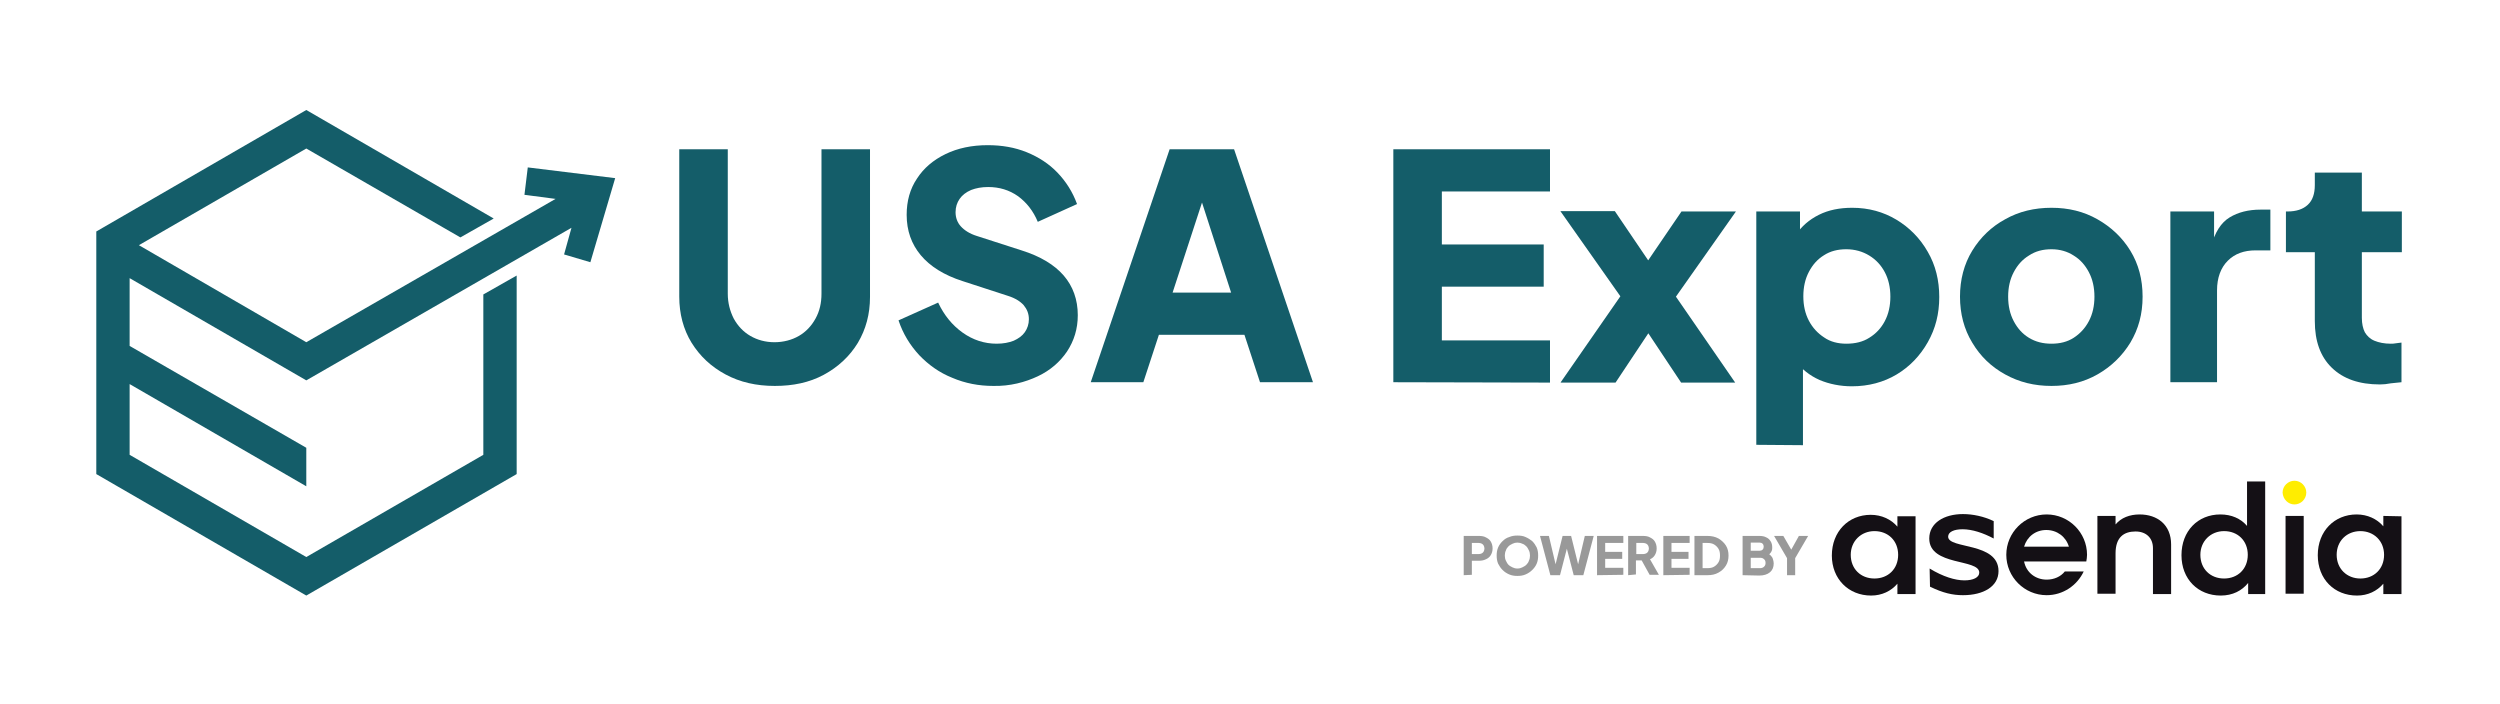 <?xml version="1.0" encoding="utf-8"?>
<!-- Generator: Adobe Illustrator 28.0.0, SVG Export Plug-In . SVG Version: 6.00 Build 0)  -->
<svg version="1.1" id="Layer_2_00000011027306634486295710000013378135688050587071_"
	 xmlns="http://www.w3.org/2000/svg" xmlns:xlink="http://www.w3.org/1999/xlink" x="0px" y="0px" viewBox="0 0 675 190"
	 style="enable-background:new 0 0 675 190;" xml:space="preserve">
<style type="text/css">
	.st0{fill:#141015;}
	.st1{fill:#FFED00;}
	.st2{fill:#999999;}
	.st3{fill:#145D69;}
</style>
<g id="Layer_1-2">
	<g>
		<path class="st0" d="M505.2,160.8c2.9,0,5.4-1.2,7.1-3.2v2.8h4.9v-21h-4.9v2.8c-1.7-2-4.3-3.2-7.2-3.2c-6,0-10.5,4.5-10.5,11
			C494.6,156.3,499.1,160.8,505.2,160.8L505.2,160.8z M506.1,143.4c3.7,0,6.4,2.6,6.4,6.4s-2.7,6.4-6.4,6.4s-6.4-2.6-6.4-6.4
			C499.7,146.1,502.5,143.4,506.1,143.4z"/>
		<path class="st0" d="M534.4,154.6c0,1.3-1.6,2.1-4,2.1c-2.5,0-5.8-1-9.4-3.2l0.1,4.9c3.5,1.7,6.1,2.3,8.9,2.3
			c5.6,0,9.6-2.4,9.6-6.5c0-7.9-13.6-5.9-13.6-9.3c0-1.3,1.6-2,3.9-2c2.6,0,5.6,1,8.4,2.5v-4.7c-2.7-1.3-5.7-1.9-8.3-1.9
			c-5.1,0-9.1,2.4-9.1,6.6C520.9,152.9,534.4,150.8,534.4,154.6L534.4,154.6z"/>
		<path class="st0" d="M571.2,149.4c0-4.4,2.3-5.9,5.4-5.9c2.8,0,4.7,1.7,4.7,4.5v12.4h4.9V147c0-5.3-3.7-8.1-8.5-8.1
			c-2.7,0-5,0.9-6.5,2.7v-2.3h-4.9v21h4.9L571.2,149.4L571.2,149.4z"/>
		<path class="st0" d="M599.6,160.8c3.2,0,5.7-1.3,7.4-3.4v3h4.6v-30.4h-4.9V142c-1.7-2-4.2-3.1-7.2-3.1c-6.1,0-10.5,4.5-10.5,11
			S593.5,160.8,599.6,160.8L599.6,160.8z M600.5,143.4c3.7,0,6.4,2.6,6.4,6.4s-2.7,6.4-6.4,6.4c-3.7,0-6.4-2.6-6.4-6.4
			C594.1,146.1,596.9,143.4,600.5,143.4z"/>
		<path class="st1" d="M619.5,136.2c1.7,0,3.2-1.4,3.2-3.2c0-1.7-1.4-3.2-3.2-3.2c-1.7,0-3.2,1.4-3.2,3.2
			C616.4,134.8,617.8,136.2,619.5,136.2z"/>
		<rect x="617.1" y="139.3" class="st0" width="4.9" height="21"/>
		<path class="st0" d="M643.5,139.3v2.8c-1.7-2-4.3-3.2-7.2-3.2c-6,0-10.5,4.5-10.5,11c0,6.5,4.5,10.9,10.6,10.9
			c2.9,0,5.4-1.2,7.1-3.2v2.8h4.9v-21L643.5,139.3L643.5,139.3z M637.3,156.2c-3.6,0-6.4-2.6-6.4-6.4c0-3.8,2.8-6.4,6.4-6.4
			c3.6,0,6.4,2.6,6.4,6.4S641,156.2,637.3,156.2z"/>
		<path class="st0" d="M563.3,151.6c0.1-0.6,0.2-1.2,0.2-1.8c0-6-4.9-10.9-10.9-10.9s-10.9,4.9-10.9,10.9c0,6,4.9,10.9,10.9,10.9
			c4.4,0,8.2-2.6,10-6.4h-5.1c-1.1,1.4-2.9,2.2-4.9,2.2c-3,0-5.5-1.9-6.1-4.9C546.4,151.6,563.3,151.6,563.3,151.6z M552.5,143.1
			c2.9,0,5.3,1.8,6.1,4.5h-12.1C547.3,144.9,549.6,143.1,552.5,143.1L552.5,143.1z"/>
		<path class="st2" d="M395.2,155.3v-10.6h4.1c0.7,0,1.4,0.1,1.9,0.4c0.6,0.3,1,0.6,1.3,1.1c0.3,0.5,0.5,1.1,0.5,1.9
			c0,0.7-0.2,1.3-0.5,1.8c-0.3,0.5-0.8,0.9-1.3,1.1c-0.6,0.3-1.2,0.4-1.9,0.4h-1.9v3.8L395.2,155.3L395.2,155.3z M397.4,149.6h1.9
			c0.3,0,0.6-0.1,0.8-0.2c0.2-0.1,0.4-0.3,0.5-0.5c0.1-0.2,0.2-0.5,0.2-0.8c0-0.3-0.1-0.6-0.2-0.8c-0.1-0.2-0.3-0.4-0.5-0.5
			s-0.5-0.2-0.8-0.2h-1.9V149.6L397.4,149.6z"/>
		<path class="st2" d="M409.7,155.5c-0.8,0-1.5-0.1-2.2-0.4s-1.3-0.7-1.8-1.2c-0.5-0.5-0.9-1.1-1.2-1.7c-0.3-0.7-0.4-1.4-0.4-2.2
			s0.1-1.5,0.4-2.2s0.7-1.2,1.2-1.7c0.5-0.5,1.1-0.9,1.8-1.1c0.7-0.3,1.4-0.4,2.2-0.4c0.8,0,1.6,0.1,2.2,0.4
			c0.7,0.3,1.3,0.7,1.8,1.1c0.5,0.5,0.9,1.1,1.2,1.7c0.3,0.7,0.4,1.4,0.4,2.2s-0.1,1.5-0.4,2.2c-0.3,0.7-0.7,1.2-1.2,1.7
			c-0.5,0.5-1.1,0.9-1.8,1.2S410.5,155.5,409.7,155.5L409.7,155.5z M409.7,153.5c0.5,0,0.9-0.1,1.3-0.3c0.4-0.2,0.8-0.4,1.1-0.7
			c0.3-0.3,0.6-0.7,0.7-1.1c0.2-0.4,0.3-0.9,0.3-1.4c0-0.5-0.1-1-0.3-1.4c-0.2-0.4-0.4-0.8-0.7-1.1c-0.3-0.3-0.7-0.6-1.1-0.7
			c-0.4-0.2-0.9-0.3-1.3-0.3c-0.5,0-0.9,0.1-1.3,0.3c-0.4,0.2-0.8,0.4-1.1,0.7c-0.3,0.3-0.6,0.7-0.7,1.1c-0.2,0.4-0.3,0.9-0.3,1.4
			c0,0.5,0.1,1,0.3,1.4c0.2,0.4,0.4,0.8,0.7,1.1c0.3,0.3,0.7,0.5,1.1,0.7S409.2,153.5,409.7,153.5z"/>
		<path class="st2" d="M418.6,155.3l-2.8-10.6h2.4l2.1,8.9h-0.6l2.2-8.9h2.3l2.2,8.9h-0.6l2.1-8.9h2.4l-2.8,10.6h-2.6l-2.2-8.5h0.7
			l-2.2,8.5H418.6L418.6,155.3z"/>
		<path class="st2" d="M431.2,155.3v-10.6h7.1v1.9h-4.9v2.4h4.6v1.9h-4.6v2.4h4.9v1.9L431.2,155.3L431.2,155.3z"/>
		<path class="st2" d="M439.6,155.3v-10.6h4c0.7,0,1.4,0.1,1.9,0.4c0.6,0.3,1,0.6,1.3,1.1c0.3,0.5,0.5,1.1,0.5,1.9
			c0,0.7-0.2,1.3-0.5,1.8c-0.3,0.5-0.8,0.9-1.3,1.1l2.4,4.2h-2.5l-2.6-4.7l1.4,0.8h-2.5v3.8L439.6,155.3L439.6,155.3z M441.8,149.6
			h1.9c0.3,0,0.6-0.1,0.8-0.2s0.4-0.3,0.5-0.5c0.1-0.2,0.2-0.5,0.2-0.8c0-0.3-0.1-0.6-0.2-0.8c-0.1-0.2-0.3-0.4-0.5-0.5
			c-0.2-0.1-0.5-0.2-0.8-0.2h-1.9V149.6L441.8,149.6z"/>
		<path class="st2" d="M449.1,155.3v-10.6h7.1v1.9h-4.9v2.4h4.6v1.9h-4.6v2.4h4.9v1.9L449.1,155.3L449.1,155.3z"/>
		<path class="st2" d="M457.5,155.3v-10.6h3.5c1.1,0,2.1,0.2,3,0.7c0.8,0.5,1.5,1.1,2,1.9c0.5,0.8,0.7,1.7,0.7,2.7s-0.2,1.9-0.7,2.7
			c-0.5,0.8-1.1,1.4-2,1.9s-1.8,0.7-3,0.7L457.5,155.3L457.5,155.3z M459.7,153.4h1.3c0.7,0,1.3-0.1,1.8-0.4
			c0.5-0.3,0.9-0.7,1.2-1.2c0.3-0.5,0.4-1.1,0.4-1.8c0-0.7-0.1-1.3-0.4-1.8s-0.7-0.9-1.2-1.2c-0.5-0.3-1.1-0.4-1.8-0.4h-1.3V153.4
			L459.7,153.4z"/>
		<path class="st2" d="M470.5,155.3v-10.6h4.5c0.7,0,1.4,0.1,1.9,0.4c0.5,0.2,0.9,0.6,1.2,1.1s0.4,1,0.4,1.7c0,0.5-0.1,0.9-0.4,1.3
			c-0.3,0.4-0.7,0.8-1.3,1.1v-1.1c0.6,0.2,1,0.5,1.3,0.8s0.5,0.6,0.6,1s0.2,0.7,0.2,1.1c0,1-0.3,1.8-1,2.4c-0.7,0.6-1.7,0.9-2.9,0.9
			L470.5,155.3L470.5,155.3z M472.7,148.7h2.4c0.3,0,0.6-0.1,0.8-0.3c0.2-0.2,0.3-0.5,0.3-0.8s-0.1-0.6-0.3-0.8
			c-0.2-0.2-0.5-0.3-0.8-0.3h-2.4V148.7L472.7,148.7z M472.7,153.4h2.5c0.4,0,0.8-0.1,1.1-0.4c0.3-0.3,0.4-0.6,0.4-1s-0.1-0.8-0.4-1
			c-0.3-0.3-0.6-0.4-1.1-0.4h-2.5V153.4z"/>
		<path class="st2" d="M482.5,155.3v-4.6l-3.5-6h2.5l2.6,4.5h-0.9l2.5-4.5h2.5l-3.5,6v4.6L482.5,155.3L482.5,155.3z"/>
	</g>
	<path class="st3" d="M209.2,104.2c-5,0-9.4-1-13.3-3.1c-3.9-2.1-6.9-4.9-9.2-8.6c-2.2-3.6-3.3-7.8-3.3-12.4V40.3h13.1v39
		c0,2.5,0.6,4.7,1.6,6.7c1.1,2,2.6,3.6,4.5,4.7c1.9,1.1,4.1,1.7,6.5,1.7s4.7-0.6,6.6-1.7s3.4-2.7,4.5-4.7c1.1-2,1.6-4.2,1.6-6.7v-39
		h13.1v39.9c0,4.6-1.1,8.7-3.3,12.4c-2.2,3.6-5.3,6.5-9.2,8.6S214.1,104.2,209.2,104.2L209.2,104.2z"/>
	<path class="st3" d="M268.2,104.2c-3.9,0-7.6-0.7-11.1-2.2c-3.5-1.4-6.4-3.5-8.9-6.1c-2.5-2.7-4.4-5.8-5.6-9.4l10.7-4.8
		c1.6,3.4,3.8,6.1,6.6,8.1c2.8,2,5.9,3,9.2,3c1.8,0,3.3-0.3,4.6-0.8c1.3-0.6,2.3-1.3,3-2.3s1.1-2.2,1.1-3.5c0-1.5-0.5-2.7-1.4-3.8
		c-0.9-1-2.3-1.9-4.2-2.5l-12.3-4c-5-1.6-8.8-4-11.3-7s-3.8-6.6-3.8-10.9c0-3.7,0.9-7,2.8-9.8c1.8-2.8,4.4-5,7.7-6.6
		c3.3-1.6,7.1-2.4,11.4-2.4c3.8,0,7.3,0.6,10.5,1.9c3.2,1.3,6,3.1,8.3,5.5c2.3,2.4,4.1,5.2,5.3,8.5l-10.6,4.8
		c-1.2-2.9-3-5.2-5.3-6.9c-2.4-1.7-5.1-2.5-8.1-2.5c-1.8,0-3.3,0.3-4.6,0.8c-1.4,0.6-2.4,1.4-3.1,2.4c-0.7,1-1.1,2.2-1.1,3.6
		c0,1.5,0.5,2.8,1.4,3.8c1,1.1,2.4,2,4.3,2.6l12.1,3.9c5.1,1.6,8.9,3.9,11.4,6.8c2.5,2.9,3.8,6.5,3.8,10.7c0,3.7-1,6.9-2.9,9.8
		c-1.9,2.8-4.5,5.1-7.9,6.7S272.7,104.3,268.2,104.2L268.2,104.2z"/>
	<path class="st3" d="M294.5,103.2l21.3-62.9h17.4l21.3,62.9h-14.3L336,90.4h-23.1l-4.2,12.8H294.5L294.5,103.2z M316.6,79h15.8
		l-9.6-29.7h3.5L316.6,79L316.6,79z"/>
	<path class="st3" d="M376.2,103.2V40.3h42.3v11.4h-29.2V66h27.5v11.4h-27.5v14.5h29.2v11.4L376.2,103.2L376.2,103.2z"/>
	<path class="st3" d="M421.4,103.2l16.1-23.2l-16.2-23H436L448.2,75h-6.4l12.2-17.9h14.7l-16.2,23l16,23.2h-14.6l-11.9-17.9h6.1
		l-11.9,17.9H421.4L421.4,103.2z"/>
	<path class="st3" d="M474.2,120.1v-63H486v8.8l-1.1-2.5c1.5-2.3,3.6-4.1,6.2-5.4c2.6-1.3,5.6-1.9,9-1.9c4.4,0,8.4,1.1,11.9,3.2
		c3.5,2.1,6.4,5,8.5,8.7c2.1,3.6,3.1,7.7,3.1,12.2c0,4.5-1,8.5-3.1,12.2c-2.1,3.7-4.9,6.6-8.4,8.7c-3.5,2.1-7.6,3.2-12.1,3.2
		c-3.1,0-6.1-0.6-8.7-1.7c-2.7-1.2-4.8-2.9-6.5-5.1l2-2.6v25.3L474.2,120.1L474.2,120.1z M498.5,92.8c2.4,0,4.5-0.5,6.2-1.6
		c1.8-1.1,3.2-2.6,4.2-4.5c1-1.9,1.5-4.1,1.5-6.6s-0.5-4.7-1.5-6.6c-1-1.9-2.4-3.4-4.2-4.5s-3.9-1.7-6.2-1.7s-4.3,0.5-6,1.6
		c-1.8,1.1-3.1,2.6-4.1,4.5c-1,1.9-1.5,4.1-1.5,6.6s0.5,4.7,1.5,6.6c1,1.9,2.4,3.4,4.1,4.5C494.2,92.3,496.3,92.8,498.5,92.8
		L498.5,92.8z"/>
	<path class="st3" d="M553.9,104.2c-4.6,0-8.7-1-12.5-3.1c-3.8-2.1-6.7-4.9-8.9-8.6c-2.2-3.6-3.3-7.8-3.3-12.4
		c0-4.6,1.1-8.8,3.3-12.4c2.2-3.6,5.2-6.5,8.9-8.5c3.7-2.1,7.9-3.1,12.5-3.1c4.6,0,8.7,1,12.4,3.1c3.7,2.1,6.7,4.9,8.9,8.5
		s3.3,7.7,3.3,12.4s-1.1,8.7-3.3,12.4c-2.2,3.6-5.2,6.5-8.9,8.6C562.6,103.2,558.5,104.2,553.9,104.2z M553.9,92.8
		c2.3,0,4.3-0.5,6-1.6c1.7-1.1,3.1-2.6,4.1-4.5c1-1.9,1.5-4.1,1.5-6.6s-0.5-4.7-1.5-6.6s-2.3-3.4-4.1-4.5c-1.7-1.1-3.7-1.7-6-1.7
		c-2.3,0-4.3,0.5-6.1,1.7c-1.8,1.1-3.1,2.6-4.1,4.5s-1.5,4.1-1.5,6.6s0.5,4.7,1.5,6.6c1,1.9,2.3,3.4,4.1,4.5S551.6,92.8,553.9,92.8z
		"/>
	<path class="st3" d="M586,103.2V57.1h11.8v11.1l-0.8-1.6c1-3.9,2.7-6.5,5-7.9c2.3-1.4,5.1-2.1,8.3-2.1h2.7v11h-4
		c-3.1,0-5.6,0.9-7.5,2.8s-2.9,4.6-2.9,8v24.8L586,103.2L586,103.2z"/>
	<path class="st3" d="M642.6,103.8c-5.6,0-9.9-1.5-13-4.5c-3.1-3-4.6-7.2-4.6-12.6V68.1h-7.8v-11h0.4c2.4,0,4.2-0.6,5.5-1.8
		s1.9-3,1.9-5.3v-3.4h12.7v10.5h10.8v11h-10.8v17.7c0,1.6,0.3,2.9,0.8,3.9c0.6,1,1.4,1.8,2.6,2.3c1.2,0.5,2.7,0.8,4.4,0.8
		c0.4,0,0.8,0,1.3-0.1c0.5-0.1,1-0.1,1.6-0.2v10.7c-0.8,0.1-1.8,0.2-2.9,0.3C644.5,103.7,643.5,103.8,642.6,103.8L642.6,103.8z"/>
	<polygon class="st3" points="166.1,48.1 159.4,70.8 152.3,68.7 154.3,61.5 82.7,102.7 35,75.1 35,93.4 82.7,120.9 82.7,131.3 
		35,103.7 35,122.8 82.7,150.4 130.5,122.8 130.5,79.5 139.5,74.4 139.5,128 82.7,160.8 26,128 26,62.5 82.7,29.7 133.3,59 
		124.3,64.1 82.7,40.1 37.5,66.2 82.7,92.4 150,53.7 141.6,52.6 142.5,45.2 	"/>
</g>
</svg>
